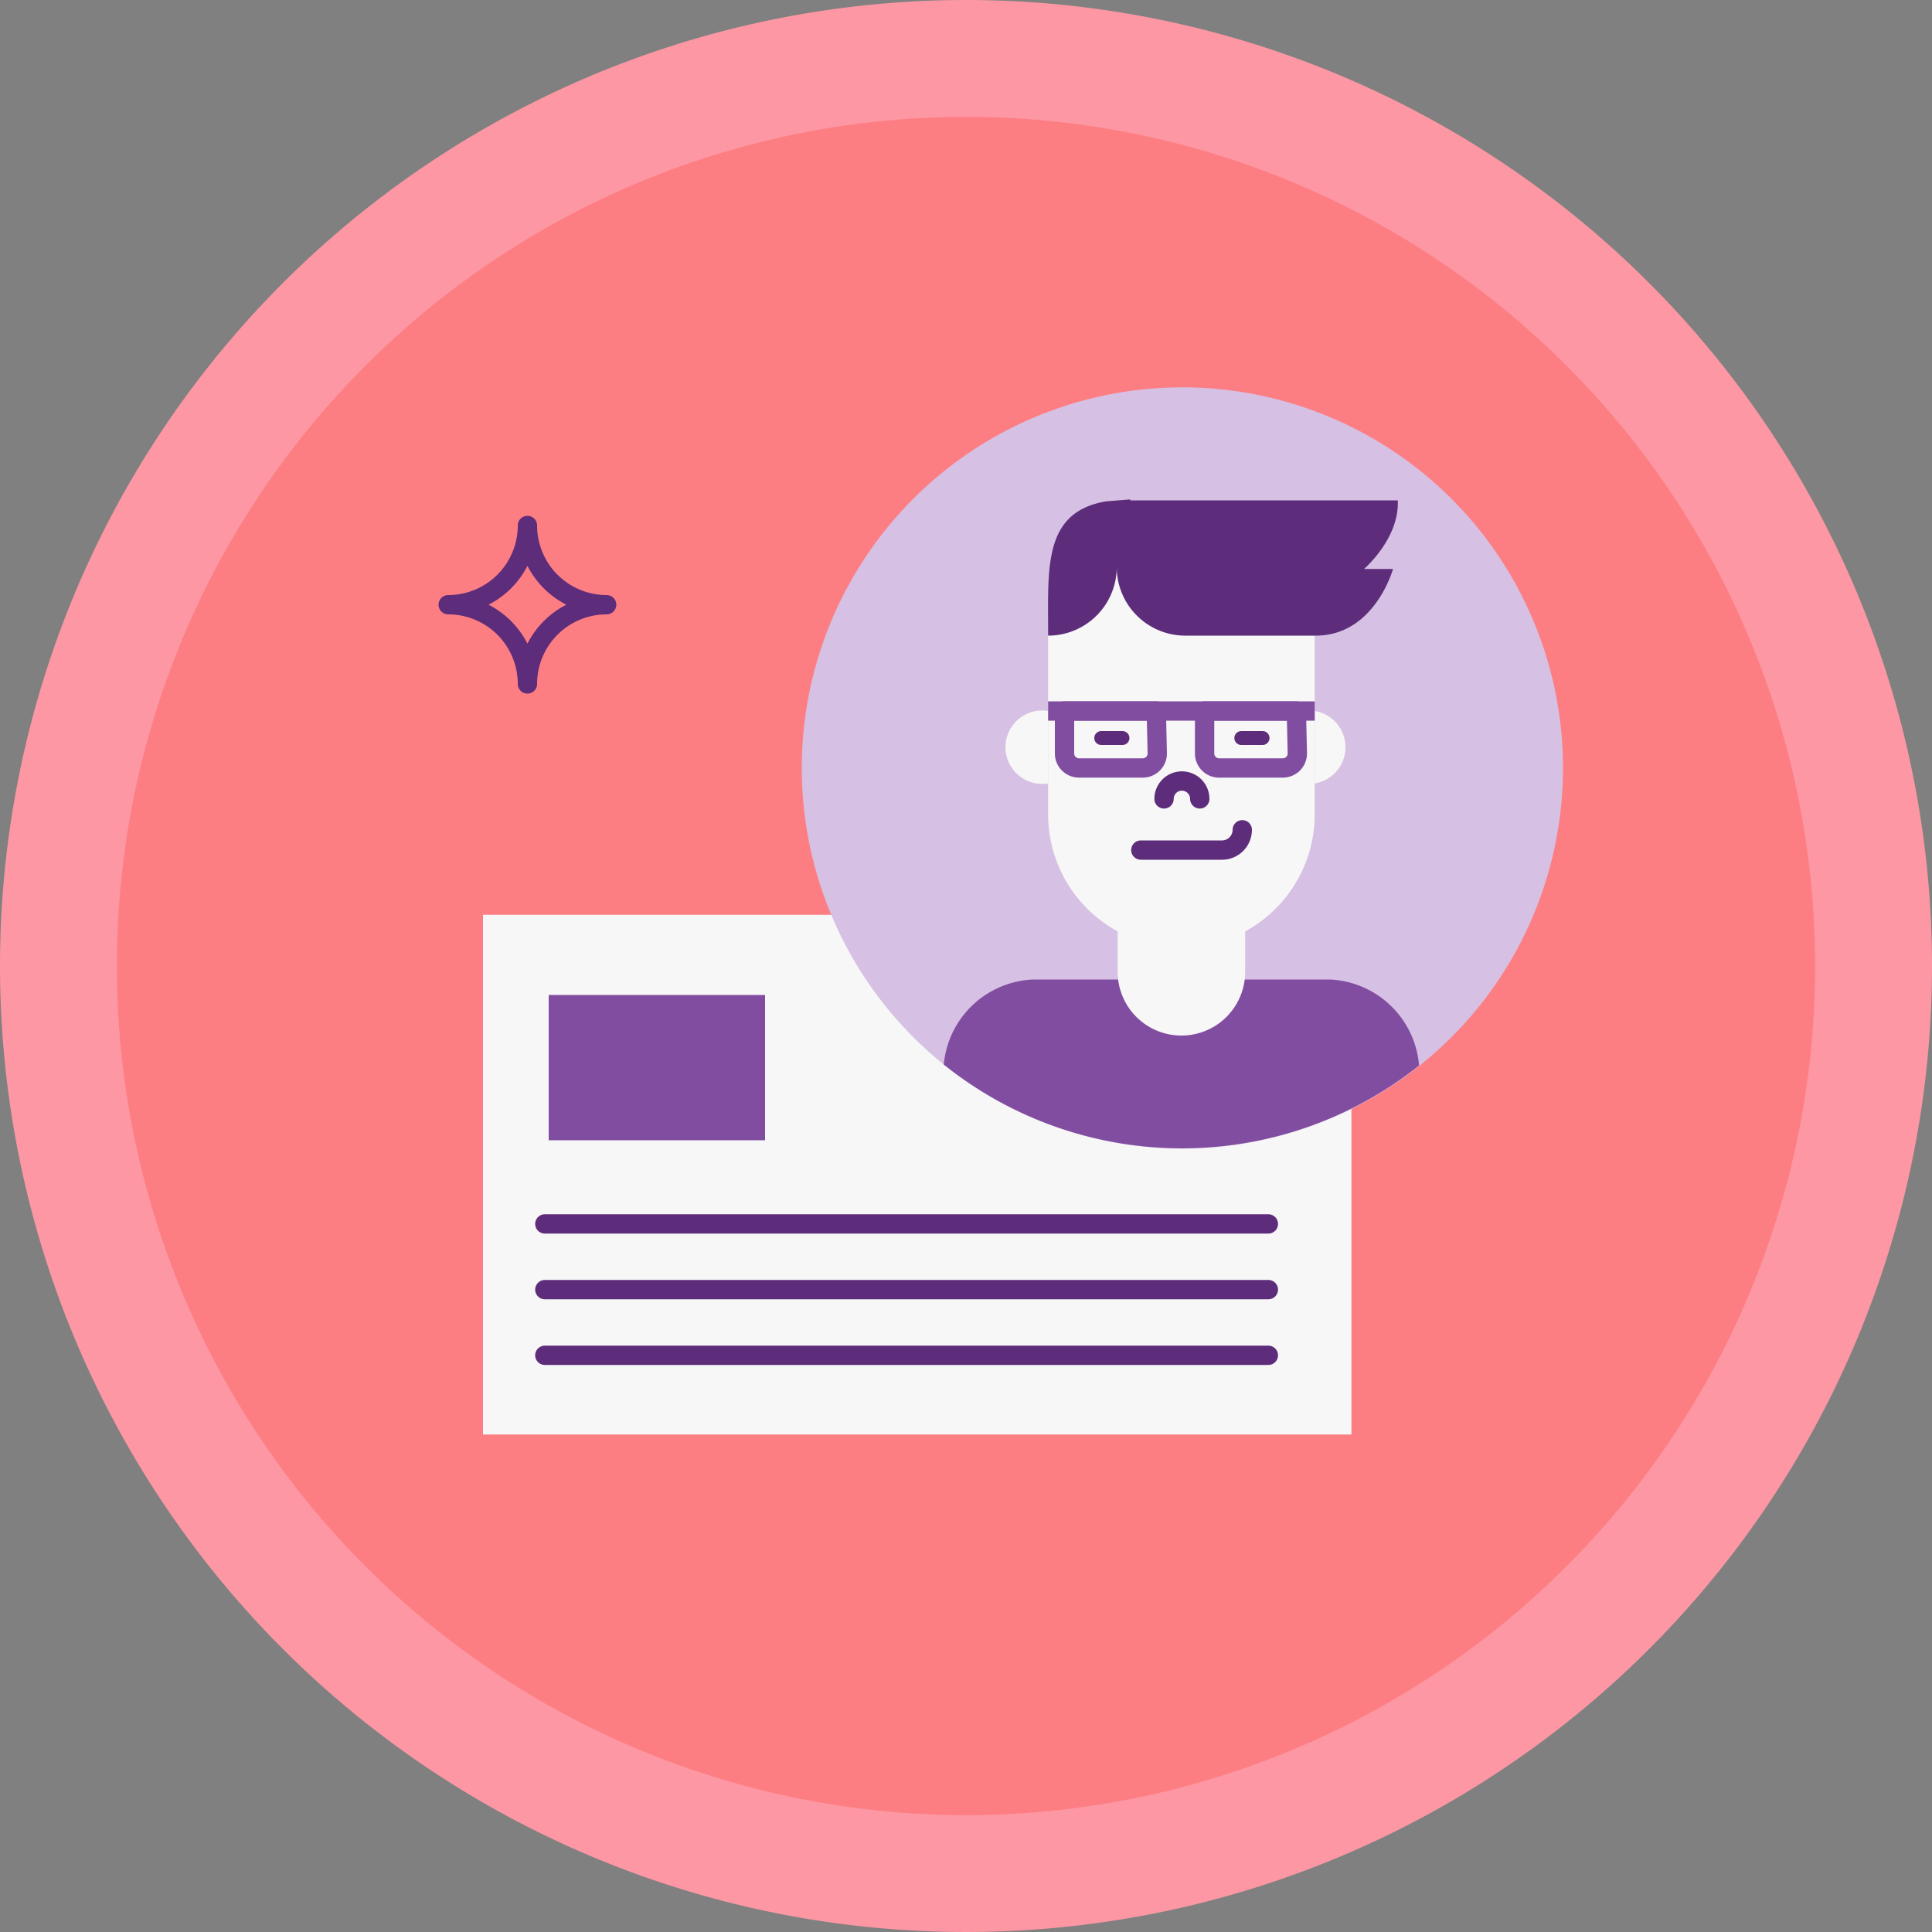 <svg xmlns="http://www.w3.org/2000/svg" xmlns:xlink="http://www.w3.org/1999/xlink" width="160" height="160" viewBox="0 0 160 160"><rect x="0" y="0" width="160" height="160" fill="#808080" stroke="none"/><defs><clipPath id="clip-path"><rect id="Rectangle_856" data-name="Rectangle 856" width="160" height="160" fill="none"></rect></clipPath></defs><g id="picto-coreRH" transform="translate(80 80)"><g id="Groupe_1852" data-name="Groupe 1852" transform="translate(-80 -80)" clip-path="url(#clip-path)"><path id="Trac&#xE9;_6831" data-name="Trac&#xE9; 6831" d="M160,80A80,80,0,1,1,80,0a80,80,0,0,1,80,80" fill="#fc97a3"></path><path id="Trac&#xE9;_6832" data-name="Trac&#xE9; 6832" d="M152.74,82.42A70.32,70.32,0,1,1,82.42,12.1a70.32,70.32,0,0,1,70.32,70.32" transform="translate(-2.42 -2.42)" fill="#fd7e82"></path><path id="Trac&#xE9;_6833" data-name="Trac&#xE9; 6833" d="M121.92,110.78v26.96H50V94.7H78.8" transform="translate(-10 -18.94)" fill="#f7f7f7"></path><line id="Ligne_290" data-name="Ligne 290" x2="59.92" transform="translate(45.12 101.36)" fill="none" stroke="#5d2c7b" stroke-linecap="round" stroke-linejoin="round" stroke-width="1.6"></line><line id="Ligne_291" data-name="Ligne 291" x2="59.92" transform="translate(45.12 106.8)" fill="none" stroke="#5d2c7b" stroke-linecap="round" stroke-linejoin="round" stroke-width="1.6"></line><line id="Ligne_292" data-name="Ligne 292" x2="59.92" transform="translate(45.12 112.24)" fill="none" stroke="#5d2c7b" stroke-linecap="round" stroke-linejoin="round" stroke-width="1.6"></line><rect id="Rectangle_855" data-name="Rectangle 855" width="17.92" height="12.032" transform="translate(45.44 82.4)" fill="#814da0"></rect><path id="Trac&#xE9;_6834" data-name="Trac&#xE9; 6834" d="M146.04,71.62A31.52,31.52,0,1,1,114.52,40.1a31.52,31.52,0,0,1,31.52,31.52" transform="translate(-16.6 -8.02)" fill="#d6c0e3"></path><path id="Trac&#xE9;_6835" data-name="Trac&#xE9; 6835" d="M112.18,101.4h-7.12a7.76,7.76,0,0,0-7.36,7.04,31.52,31.52,0,0,0,39.36.08,7.76,7.76,0,0,0-7.36-7.12h-7.12" transform="translate(-19.54 -20.28)" fill="#814da0"></path><path id="Trac&#xE9;_6836" data-name="Trac&#xE9; 6836" d="M115.7,96.4v3.36a5.28,5.28,0,0,0,10.56,0V96.4" transform="translate(-23.14 -19.28)" fill="#f7f7f7"></path><path id="Trac&#xE9;_6837" data-name="Trac&#xE9; 6837" d="M130.58,63.86v14.8a11.04,11.04,0,1,1-22.08,0V63.86s1.6-7.76,11.12-7.76,10.96,7.76,10.96,7.76" transform="translate(-21.7 -11.22)" fill="#f7f7f7"></path><path id="Trac&#xE9;_6838" data-name="Trac&#xE9; 6838" d="M107.617,79.59a3.04,3.04,0,1,1,0-6Z" transform="translate(-20.817 -14.71)" fill="#f7f7f7"></path><path id="Trac&#xE9;_6839" data-name="Trac&#xE9; 6839" d="M136.1,79.6a3.04,3.04,0,0,0,0-6Z" transform="translate(-27.22 -14.72)" fill="#f7f7f7"></path><path id="Trac&#xE9;_6840" data-name="Trac&#xE9; 6840" d="M115.3,51.7l-2,.16c-5.2.88-4.8,5.44-4.8,10.88v.24a5.68,5.68,0,0,0,5.68-5.68,5.68,5.68,0,0,0,5.68,5.68h10.8c4.88,0,6.4-5.52,6.4-5.52h-2.4s2.8-2.4,2.8-5.44v-.24H115.3" transform="translate(-21.698 -10.34)" fill="#5d2c7b"></path><path id="Trac&#xE9;_6841" data-name="Trac&#xE9; 6841" d="M120.5,82.33a1.48,1.48,0,0,1,2.96,0" transform="translate(-24.1 -16.17)" fill="none" stroke="#5d2c7b" stroke-linecap="round" stroke-linejoin="round" stroke-width="1.6"></path><path id="Trac&#xE9;_6842" data-name="Trac&#xE9; 6842" d="M118.1,87.58h6.72a1.68,1.68,0,0,0,1.68-1.68" transform="translate(-23.62 -17.18)" fill="none" stroke="#5d2c7b" stroke-linecap="round" stroke-linejoin="round" stroke-width="1.6"></path><line id="Ligne_293" data-name="Ligne 293" x2="22.08" transform="translate(86.8 58.88)" fill="none" stroke="#814da0" stroke-linejoin="round" stroke-width="1.6"></line><path id="Trac&#xE9;_6843" data-name="Trac&#xE9; 6843" d="M117.88,77.12a1.2,1.2,0,0,1-1.2,1.2H111.4a1.2,1.2,0,0,1-1.2-1.2V73.6h7.6Z" transform="translate(-22.04 -14.72)" fill="none" stroke="#814da0" stroke-linejoin="round" stroke-width="1.6"></path><path id="Trac&#xE9;_6844" data-name="Trac&#xE9; 6844" d="M132.38,77.12a1.2,1.2,0,0,1-1.2,1.2H125.9a1.2,1.2,0,0,1-1.2-1.2V73.6h7.6Z" transform="translate(-24.94 -14.72)" fill="none" stroke="#814da0" stroke-linejoin="round" stroke-width="1.6"></path><line id="Ligne_294" data-name="Ligne 294" x2="1.76" transform="translate(91.2 61.12)" fill="none" stroke="#5d2c7b" stroke-linecap="round" stroke-linejoin="round" stroke-width="1.152"></line><line id="Ligne_295" data-name="Ligne 295" x2="1.76" transform="translate(102.8 61.12)" fill="none" stroke="#5d2c7b" stroke-linecap="round" stroke-linejoin="round" stroke-width="1.152"></line><path id="Trac&#xE9;_6845" data-name="Trac&#xE9; 6845" d="M52.96,67.52h0a6.56,6.56,0,0,0-6.56-6.56,6.56,6.56,0,0,0,6.56-6.56,6.56,6.56,0,0,0,6.56,6.56,6.56,6.56,0,0,0-6.56,6.56Z" transform="translate(-9.28 -10.88)" fill="none" stroke="#5d2c7b" stroke-linecap="round" stroke-linejoin="round" stroke-width="1.6"></path></g></g></svg>